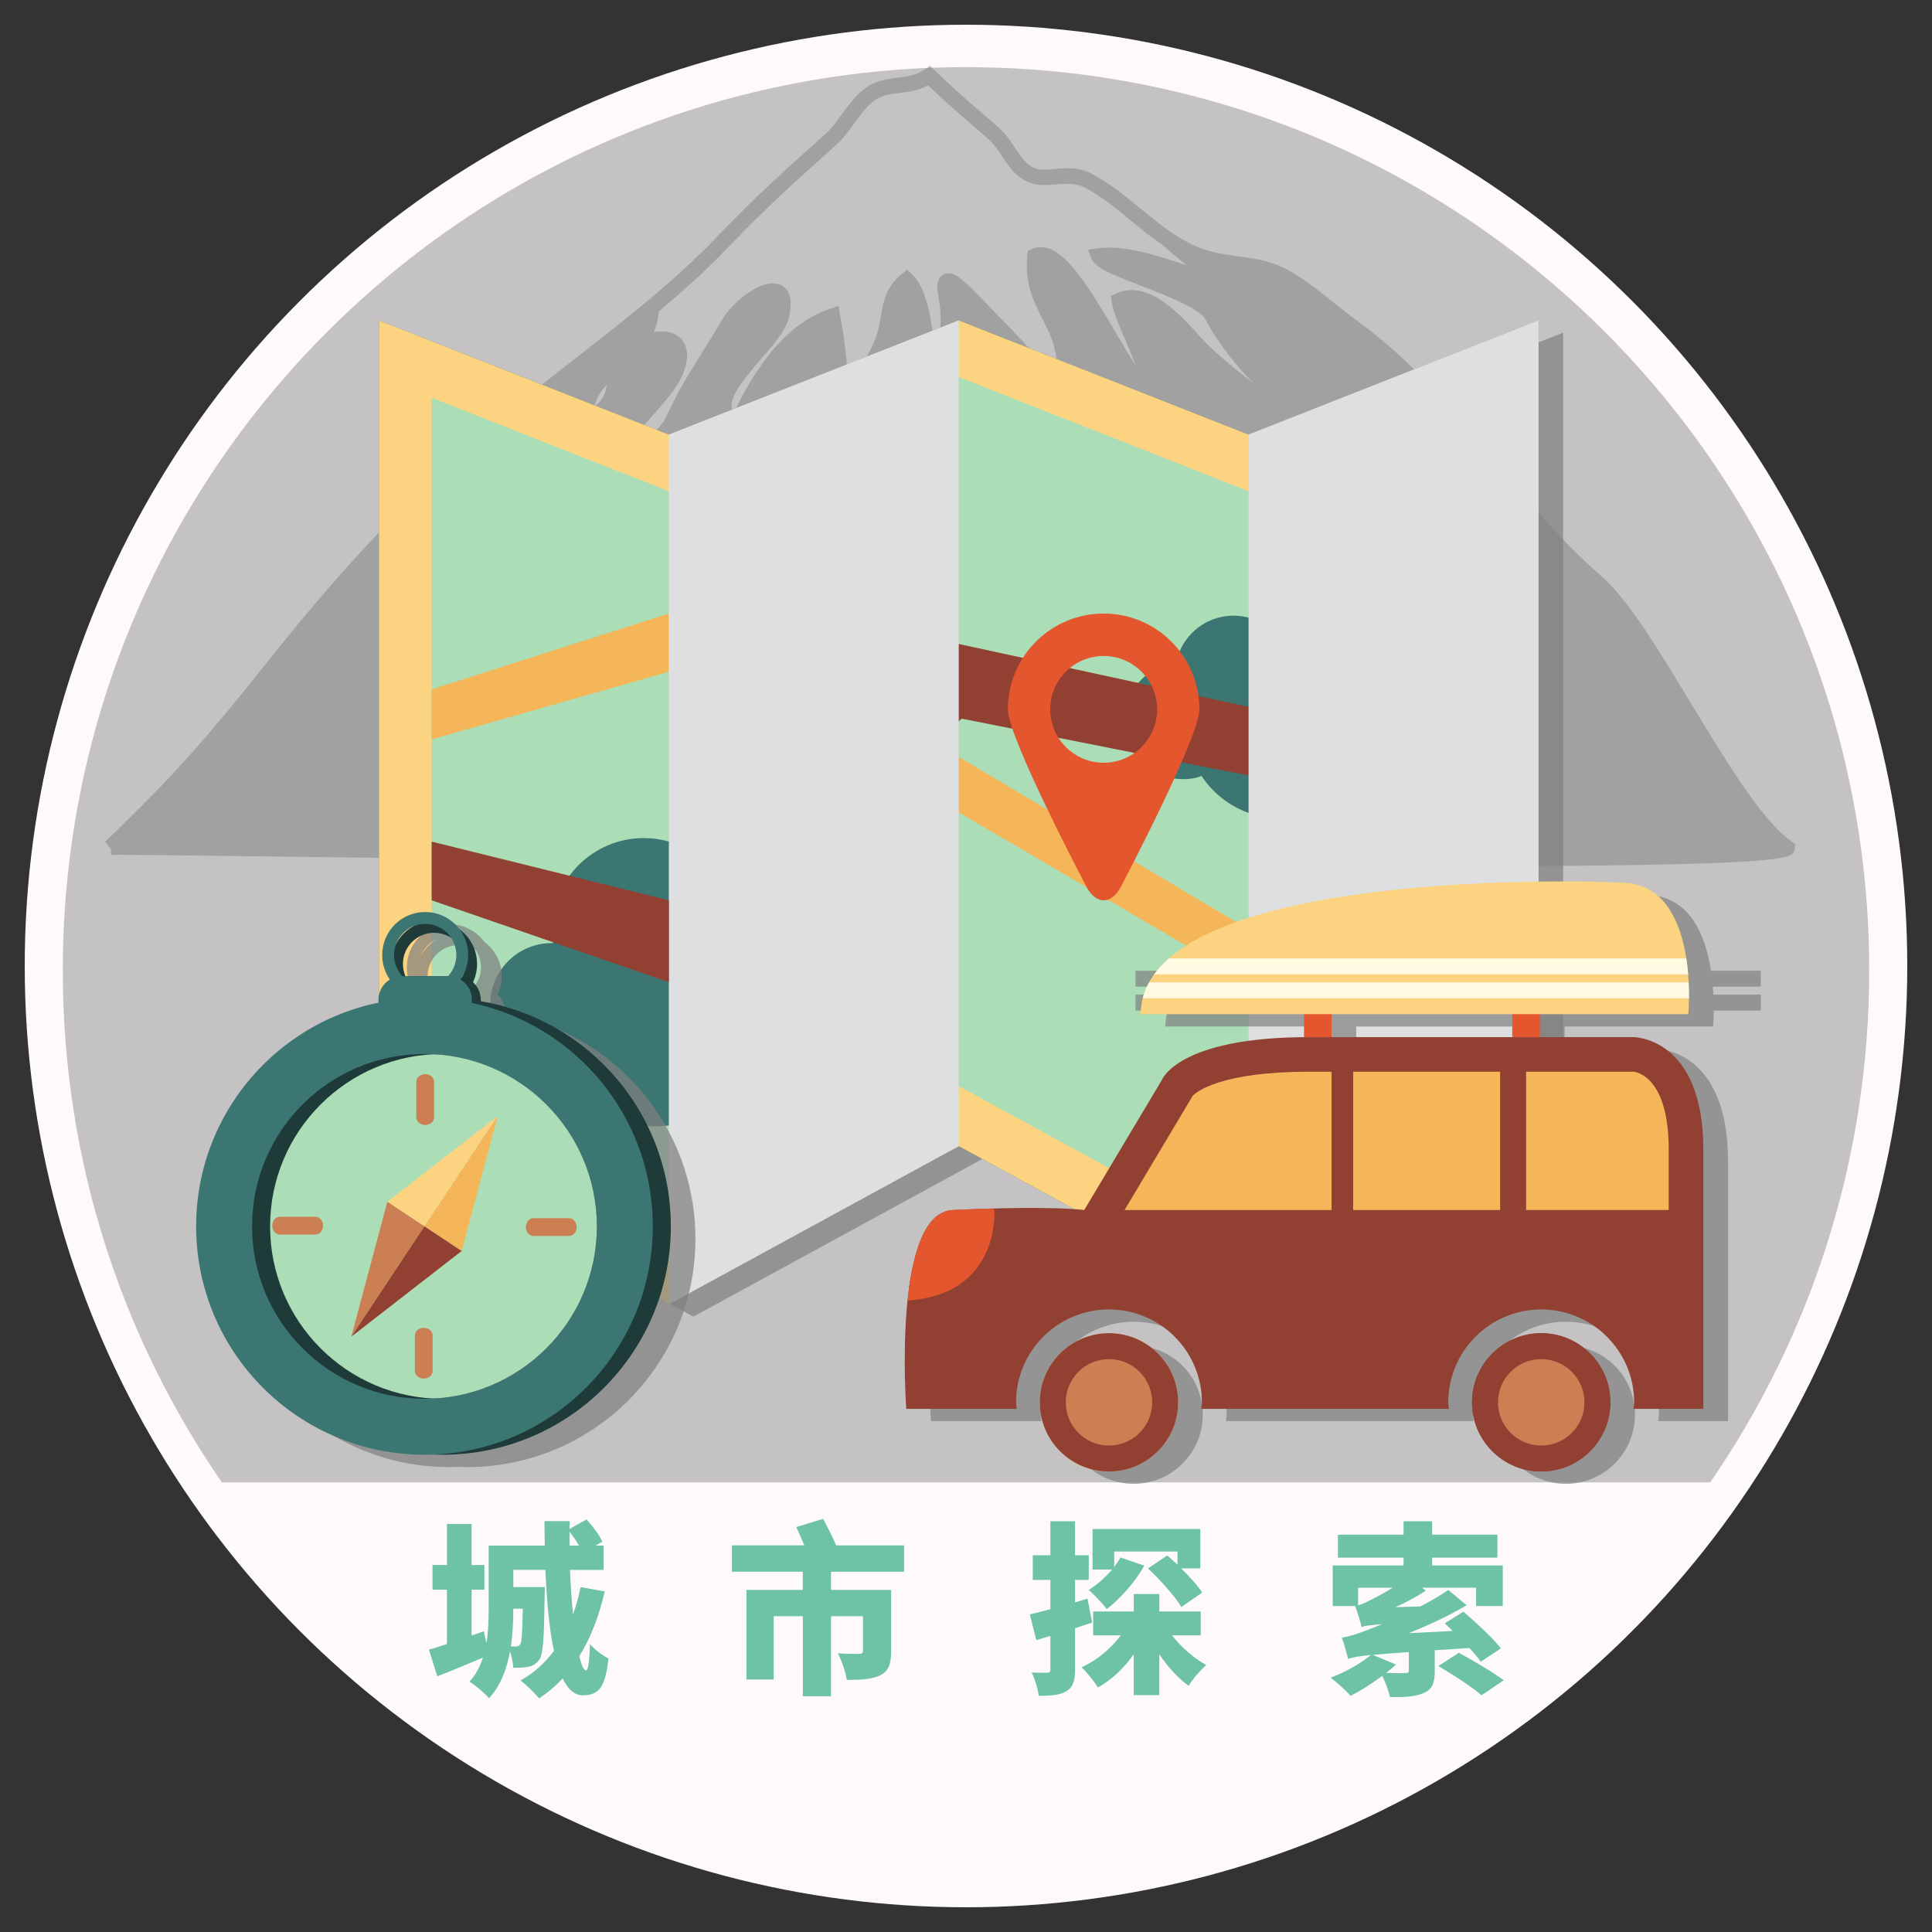 <?xml version="1.0" encoding="utf-8"?>
<!-- Generator: Adobe Illustrator 25.2.3, SVG Export Plug-In . SVG Version: 6.00 Build 0)  -->
<svg version="1.1" id="图层_1" xmlns="http://www.w3.org/2000/svg" xmlns:xlink="http://www.w3.org/1999/xlink" x="0px" y="0px"
	 viewBox="0 0 500 500" style="enable-background:new 0 0 500 500;" xml:space="preserve">
<rect x="0" y="0" width="500" height="500" fill="#333333" stroke="none"/>
<style type="text/css">
	.st0{fill:url(#SVGID_1_);}
	.st1{opacity:0.45;fill:#808080;}
	.st2{opacity:0.5;fill:#808080;}
	.st3{opacity:0.7;fill:#808080;}
	.st4{fill:#3C7673;}
	.st5{fill:#FCD381;}
	.st6{fill:#ABDDB6;}
	.st7{fill:#914032;}
	.st8{fill:#F5B559;}
	.st9{fill:#DEDFE0;}
	.st10{fill:#E3562E;}
	.st11{fill:#1E3B3A;}
	.st12{fill:#CC7F53;}
	.st13{opacity:0.7;}
	.st14{fill:#808080;}
	.st15{clip-path:url(#SVGID_2_);fill:#FFFAE1;}
	.st16{fill:#6DC2A7;}
</style>
<linearGradient id="SVGID_1_" gradientUnits="userSpaceOnUse" x1="-633.335" y1="-2.381" x2="-628.697" y2="-1.056">
	<stop  offset="0" style="stop-color:#FFFFFF"/>
	<stop  offset="1" style="stop-color:#FEFAFC"/>
</linearGradient>
<circle class="st0" cx="250" cy="250" r="243.6"/>
<g>
	<path class="st1" d="M483.75,251.13c0-129.1-104.65-233.75-233.75-233.75S16.25,122.03,16.25,251.13
		c0,49.2,15.2,94.85,41.17,132.51h385.17C468.55,345.98,483.75,300.33,483.75,251.13z"/>
	<path class="st2" d="M463.48,217.65c-7.6-5.47-16.93-20.88-25.95-35.78c-8.33-13.77-16.2-26.77-23-32.68
		c-10.65-9.26-19.34-19.82-27.75-30.04c-10.23-12.45-20.82-25.31-34.84-35.59c-2.1-1.54-4.16-3.18-6.22-4.82
		c-3.48-2.77-7.07-5.64-10.85-7.97c-5.19-3.19-9.55-3.78-14.17-4.4c-2.45-0.33-4.98-0.67-7.78-1.43c-3.02-0.82-6.02-2.27-9.43-4.55
		c-2.85-1.91-5.62-4.18-8.29-6.38c-3.99-3.28-8.1-6.67-12.76-9.08c-1.85-0.96-3.79-1.4-6.11-1.4c-1.15,0-2.28,0.11-3.38,0.22
		c-1.9,0.19-3.74,0.3-5-0.17c-2.29-0.85-3.7-2.95-5.32-5.39c-1.2-1.81-2.45-3.67-4.21-5.21l-4.21-3.66
		c-4.14-3.59-8.05-6.97-12.34-11.15l-1.17-1.15l-1.35,0.94c-2.23,1.56-4.57,1.84-7.04,2.15c-2.25,0.28-4.58,0.56-6.89,1.79
		c-3.21,1.71-5.46,4.79-7.63,7.77c-1.37,1.87-2.65,3.64-4.06,4.9c-9.89,8.81-18.84,16.91-28.21,26.75
		c-5.03,5.28-10.85,10.64-18.32,16.85l-0.02,0.02c-5.77,4.79-11.73,9.45-18.05,14.39c-14.22,11.11-28.92,22.59-43.14,37.02
		c-18.17,18.43-28.35,31.16-38.2,43.46C57,186.51,46.82,199.23,27.2,217.82l1.48,1.85l0.1,1.57c1.49-0.09,24.11,0.19,56.95,0.61
		c71.21,0.9,190.39,2.39,276.15,2.39c101.16,0,101.77-1.9,102.48-4.09l0.29-1.65L463.48,217.65z M285.8,105.51
		c0.95,2.82,1.81,6.02,2.44,8.76c-0.56-0.13-0.87-0.38-1.07-0.58c-0.33-0.34-0.58-0.81-0.78-1.38
		C285.81,110.6,285.75,108.02,285.8,105.51z M255.82,108.27c-0.57-0.63-0.9-1.68-0.98-3.09c2.05,0.84,4.08,2.19,4.68,3.79
		C258.08,109.25,256.55,109.09,255.82,108.27z M209.53,119.51c-0.1,0.14-0.3,0.44-0.76,0.67c-0.13-0.82-0.21-1.36-0.25-1.65
		c0.07-0.5,0.14-0.91,0.22-1.27c0.24-1.05,0.57-1.5,1.07-1.69c0.1,0.4,0.08,0.75,0.11,1.13c0.04,0.37,0.14,0.76,0.11,1.09
		C209.99,118.48,209.82,119.07,209.53,119.51z M178.95,127.21c0.5-1.9,1.71-5.19,4.29-6.33c-0.27,1.21-0.91,2.79-1.93,4.22
		C180.4,126.38,179.52,127.05,178.95,127.21z M157.03,99.66c-0.42,3.02-1.79,4.55-3.14,5.45c0.11-0.52,0.31-1.15,0.65-1.9
		C155.28,101.56,156.24,100.36,157.03,99.66z M188.4,64.05c9.26-9.73,18.15-17.77,27.97-26.52c1.73-1.54,3.2-3.56,4.63-5.52
		c1.91-2.61,3.88-5.32,6.28-6.6c1.65-0.88,3.52-1.11,5.5-1.35c2.3-0.28,4.85-0.59,7.42-1.96c3.94,3.77,7.57,6.92,11.4,10.24
		l4.19,3.64c1.37,1.2,2.42,2.77,3.53,4.44c1.84,2.75,3.75,5.6,7.24,6.9c1.87,0.69,4.24,0.64,6.78,0.4c2.59-0.25,5.23-0.3,7.26,0.75
		c4.29,2.22,8.07,5.33,12.07,8.62c2.74,2.26,5.58,4.59,8.36,6.42c1.88,1.73,4,3.49,5.99,5.13c-0.21-0.07-0.43-0.14-0.65-0.21
		c-7.16-2.38-15.44-5.1-22.29-4.16l-2.52,0.34l0.94,2.36c0.91,2.28,4.8,3.88,12.81,6.99c6.36,2.47,15.07,5.85,16.54,8.55
		c3.95,7.23,8.44,12.44,12.48,16.65c-0.58-0.46-1.15-0.92-1.72-1.37c-4.53-3.59-8.45-6.69-11.98-10.62
		c-2.71-3.01-6.28-6.99-10.26-9.54c-2.39-1.53-4.92-2.56-7.51-2.56c-1.4,0-2.76,0.3-4.03,0.9l-1.34,0.63l0.22,1.47
		c0.38,2.55,1.85,6,3.55,9.99c0.89,2.1,1.88,4.41,2.69,6.63c-1.59-2.49-3.29-5.38-4.97-8.23c-7-11.9-12.22-20.21-17.41-22.1
		c-0.74-0.27-1.48-0.41-2.22-0.41c-0.82,0-1.62,0.18-2.37,0.53l-1.04,0.49l-0.09,1.15c-0.57,7.46,1.37,11.33,4.06,16.68l1.18,2.36
		c0.35,0.72,0.66,1.44,0.93,2.16c1.91,5.08,1.98,10.36,1.19,15.62c-2.15-8.23-6.25-12.41-13.52-19.81l-4.95-5.11
		c-4.83-5.06-7.16-7.28-9.31-7.28c-0.84,0-1.59,0.35-2.11,0.99c-0.83,1.02-0.96,2.57-0.44,5.18c0.27,1.35,0.44,2.71,0.51,4.05
		c0.23,4.02-0.36,7.93-1.32,11.33c-0.71-7.96-1.92-17.55-6.04-21.33l-1.25-1.15l-1.33,1.06c-4.18,3.31-4.84,7.23-5.49,11.02
		c-0.25,1.49-0.52,3.03-1,4.58c-0.53,1.71-1.36,3.36-2.23,5.11c-1.48,2.96-3.02,6.03-3.19,9.62c-0.13,2.59,0.2,4.9,0.52,7.13
		c0.31,2.22,0.64,4.52,0.54,7.2c-0.15,3.97-1.71,7.6-5.32,12.04c2.52-19.31,3.1-30.62,0.11-46.14L217,79.19l-2.14,0.71
		c-12.97,4.27-20.58,18.01-24.97,26.88c-0.29-0.41-0.46-0.85-0.53-1.3c-0.48-3.24,3.78-8.16,7.54-12.5
		c3.36-3.87,6.52-7.52,7.28-10.83c0.77-3.35,0.55-5.72-0.67-7.24c-0.58-0.73-1.66-1.59-3.5-1.59c-4.39,0-10.64,5.12-13.3,9.7
		c-1.92,3.31-3.64,6.05-5.25,8.63c-3.23,5.16-6.02,9.62-9.24,16.58c-1.47,3.19-7.54,7.64-12.78,10.24c2.69-3.39,4.83-5.76,7.05-8.22
		c2.02-2.23,4.11-4.54,6.67-7.71c4.12-5.06,5.63-10.1,4.03-13.47c-1.24-2.62-4.2-3.79-7.92-3.08c0.28-0.8,0.51-1.59,0.72-2.37
		c0.04-0.16,0.09-0.33,0.12-0.49c0.18-0.78,0.3-1.55,0.34-2.32c0-0.07,0.03-0.14,0.03-0.2C177.72,74.54,183.43,69.27,188.4,64.05z"
		/>
	<polygon class="st3" points="329.51,115.66 254.49,86.1 179.47,115.66 104.44,86.1 104.44,299.81 179.47,340.73 254.49,299.81 
		329.51,340.73 404.54,299.81 404.54,86.1 	"/>
	<g>
		<polygon class="st4" points="173.09,112.47 173.09,337.54 98.07,296.62 98.07,82.91 		"/>
		<polygon class="st4" points="173.09,112.47 173.09,337.54 248.12,296.62 248.12,82.91 		"/>
		<polygon class="st4" points="323.13,112.47 323.13,337.54 248.12,296.62 248.12,82.91 		"/>
		<polygon class="st4" points="323.13,112.47 323.13,337.54 398.16,296.62 398.16,82.91 		"/>
		<polygon class="st5" points="323.13,112.47 248.12,82.91 173.09,112.47 98.07,82.91 98.07,296.62 173.09,337.54 248.12,296.62 
			323.13,337.54 398.16,296.62 398.16,82.91 		"/>
		<polygon class="st6" points="248.12,281.08 173.09,322 111.71,288.52 111.71,102.95 173.09,127.13 248.12,97.58 323.13,127.13 
			384.52,102.95 384.52,288.52 323.13,322 		"/>
		<path class="st4" d="M206.15,241.76c-1.13-7.69-7.68-13.6-15.67-13.6c-1.19,0-2.33,0.15-3.45,0.4
			c-4.17-6.96-11.7-11.67-20.4-11.67c-13.18,0-23.85,10.67-23.85,23.84c0,1.16,0.19,2.26,0.35,3.38c-0.12-0.01-0.23-0.04-0.35-0.04
			c-8.78,0-15.92,7.12-15.92,15.91c0,8.79,7.13,15.92,15.92,15.92c0.82,0,1.61-0.13,2.4-0.24c4.23,9.33,13.59,15.82,24.49,15.82
			c9.99,0,18.68-5.45,23.32-13.52c2.18,0.85,4.52,1.35,7,1.35c10.67,0,19.32-8.65,19.32-19.32
			C219.32,251.48,213.78,244.34,206.15,241.76z"/>
		<path class="st4" d="M329.59,163.46c-3.46-3.25-8.38-4.84-13.39-3.82c-6.15,1.26-10.66,6.08-11.82,11.87
			c-0.4,0.05-0.8,0.04-1.2,0.12c-8.2,1.68-13.49,9.69-11.81,17.89c1.68,8.2,9.69,13.49,17.89,11.82c0.59-0.12,1.14-0.35,1.7-0.53
			c5.29,8.04,15.06,12.5,25.07,10.46c13.11-2.68,21.56-15.49,18.88-28.6C352.45,170.66,341.49,162.67,329.59,163.46z"/>
		<polygon class="st7" points="173.09,233 248.12,166.66 323.13,182.94 384.52,158.79 385.28,173.85 323.13,200.7 248.87,185.98 
			173.09,254.18 		"/>
		<polygon class="st8" points="384.52,254.18 323.13,254.18 248.12,210.23 173.09,173.85 111.71,191.35 111.71,178.4 173.09,158.79 
			248.12,195.9 323.13,240.54 385.28,240.92 		"/>
		<polygon class="st9" points="173.09,112.47 173.09,337.54 248.12,296.62 248.12,82.91 		"/>
		<polygon class="st9" points="323.13,112.47 323.13,337.54 398.16,296.62 398.16,82.91 		"/>
		<path class="st10" d="M285.63,158.79c-13.69,0-24.8,11.1-24.8,24.79c0,7.23,19.69,44.65,19.69,44.65c2.81,6.37,7.41,6.37,10.21,0
			c0,0,19.68-37.42,19.68-44.65C310.41,169.89,299.32,158.79,285.63,158.79z M285.63,197.4c-7.63,0-13.82-6.19-13.82-13.82
			c0-7.63,6.19-13.81,13.82-13.81c7.63,0,13.82,6.18,13.82,13.81C299.45,191.21,293.26,197.4,285.63,197.4z"/>
		<polygon class="st7" points="173.09,254.18 111.71,233 111.71,217.81 173.09,233 		"/>
	</g>
	<path class="st3" d="M130.77,262.32c0.01-0.12,0.04-0.24,0.04-0.37c0-1.81-0.8-3.42-2.04-4.54c0.68-1.44,1.08-3.05,1.08-4.75
		c0-3.66-1.78-6.9-4.5-8.93c-2.03-2.73-5.27-4.51-8.93-4.51c-6.15,0-11.13,4.98-11.13,11.13c0,2.37,0.74,4.56,2,6.36
		c-1.78,1.08-2.97,3.01-2.97,5.24c0,0.25,0.04,0.48,0.07,0.72c-26.96,5.48-47.25,29.33-47.25,57.91c0,32.64,26.46,59.1,59.09,59.1
		c0.78,0,1.56-0.03,2.33-0.06c0.78,0.03,1.55,0.06,2.33,0.06c32.64,0,59.09-26.46,59.09-59.1
		C179.99,291.3,158.7,267.02,130.77,262.32z M110.66,252.65c0-4.45,3.61-8.06,8.06-8.06c1.64,0,3.15,0.49,4.42,1.33
		c0.84,1.27,1.33,2.79,1.33,4.42c0,2.11-0.83,4.02-2.16,5.46h-9.55h-1.46C110.89,254.84,110.66,253.77,110.66,252.65z
		 M126.01,255.96c0.05-0.09,0.11-0.17,0.15-0.25c-0.04,0.09-0.08,0.17-0.12,0.26C126.03,255.97,126.02,255.97,126.01,255.96z
		 M113.35,242.9c-1.85,1.02-3.37,2.54-4.39,4.39C109.78,245.3,111.37,243.72,113.35,242.9z"/>
	<g>
		<path class="st6" d="M154.47,317.38c0,24.64-19.98,44.62-44.62,44.62c-24.64,0-44.62-19.98-44.62-44.62
			c0-24.64,19.98-44.62,44.62-44.62C134.49,272.76,154.47,292.74,154.47,317.38z"/>
		<g>
			<path class="st11" d="M114.52,258.29c-32.64,0-59.1,26.46-59.1,59.09c0,32.64,26.46,59.1,59.1,59.1
				c32.64,0,59.09-26.46,59.09-59.1C173.61,284.75,147.16,258.29,114.52,258.29z M114.52,362.01c-24.65,0-44.62-19.98-44.62-44.62
				c0-24.64,19.98-44.62,44.62-44.62c24.64,0,44.62,19.98,44.62,44.62C159.14,342.03,139.16,362.01,114.52,362.01z"/>
			<path class="st11" d="M124.43,258.76c0,3.39-2.75,6.14-6.14,6.14h-11.91c-3.39,0-6.14-2.75-6.14-6.14l0,0
				c0-3.39,2.75-6.14,6.14-6.14h11.91C121.69,252.62,124.43,255.37,124.43,258.76L124.43,258.76z"/>
			<path class="st11" d="M112.34,238.34c-6.15,0-11.13,4.98-11.13,11.13c0,6.14,4.98,11.13,11.13,11.13
				c6.14,0,11.13-4.98,11.13-11.13C123.47,243.32,118.48,238.34,112.34,238.34z M112.34,257.52c-4.45,0-8.06-3.61-8.06-8.06
				c0-4.45,3.61-8.06,8.06-8.06c4.45,0,8.06,3.61,8.06,8.06C120.4,253.92,116.79,257.52,112.34,257.52z"/>
		</g>
		<path class="st4" d="M109.85,258.29c-32.64,0-59.09,26.46-59.09,59.09c0,32.64,26.46,59.1,59.09,59.1
			c32.64,0,59.09-26.46,59.09-59.1C168.95,284.75,142.49,258.29,109.85,258.29z M109.85,362.01c-24.64,0-44.62-19.98-44.62-44.62
			c0-24.64,19.98-44.62,44.62-44.62c24.64,0,44.62,19.98,44.62,44.62C154.47,342.03,134.49,362.01,109.85,362.01z"/>
		<g>
			<polygon class="st5" points="128.8,288.83 109.85,317.38 100.24,311.01 			"/>
			<polygon class="st8" points="128.8,288.83 109.85,317.38 119.47,323.76 			"/>
			<polygon class="st12" points="90.91,345.94 109.85,317.38 100.24,311.01 			"/>
			<polygon class="st7" points="90.91,345.94 109.85,317.38 119.47,323.76 			"/>
		</g>
		<path class="st4" d="M122.13,258.76c0,3.39-2.75,6.14-6.14,6.14h-11.91c-3.39,0-6.14-2.75-6.14-6.14l0,0
			c0-3.39,2.75-6.14,6.14-6.14h11.91C119.38,252.62,122.13,255.37,122.13,258.76L122.13,258.76z"/>
		<path class="st4" d="M110.04,236.03c-6.15,0-11.13,4.98-11.13,11.13c0,6.15,4.98,11.13,11.13,11.13c6.14,0,11.13-4.98,11.13-11.13
			C121.17,241.02,116.18,236.03,110.04,236.03z M110.04,255.22c-4.45,0-8.06-3.61-8.06-8.06c0-4.45,3.61-8.06,8.06-8.06
			c4.45,0,8.06,3.61,8.06,8.06C118.1,251.61,114.49,255.22,110.04,255.22z"/>
		<path class="st12" d="M112.34,289.17c0,1.08-1.03,1.96-2.3,1.96l0,0c-1.27,0-2.3-0.88-2.3-1.96v-9.21c0-1.08,1.03-1.96,2.3-1.96
			l0,0c1.27,0,2.3,0.88,2.3,1.96V289.17z"/>
		<path class="st12" d="M81.64,314.9c1.08,0,1.96,1.03,1.96,2.3l0,0c0,1.27-0.88,2.3-1.96,2.3h-9.21c-1.08,0-1.96-1.03-1.96-2.3l0,0
			c0-1.27,0.88-2.3,1.96-2.3H81.64z"/>
		<path class="st12" d="M107.37,345.6c0-1.08,1.03-1.96,2.3-1.96l0,0c1.27,0,2.3,0.88,2.3,1.96v9.21c0,1.08-1.03,1.96-2.3,1.96l0,0
			c-1.27,0-2.3-0.88-2.3-1.96V345.6z"/>
		<path class="st12" d="M138.06,319.87c-1.08,0-1.96-1.03-1.96-2.3l0,0c0-1.27,0.88-2.3,1.96-2.3h9.21c1.08,0,1.96,1.03,1.96,2.3
			l0,0c0,1.27-0.88,2.3-1.96,2.3H138.06z"/>
	</g>
	<g class="st13">
		<path class="st14" d="M293.38,348.22c-9.88,0-17.9,8.01-17.9,17.9c0,9.88,8.01,17.89,17.9,17.89c9.89,0,17.9-8.01,17.9-17.89
			C311.28,356.23,303.26,348.22,293.38,348.22z"/>
		<path class="st14" d="M405.23,348.22c-9.88,0-17.9,8.01-17.9,17.9c0,9.88,8.01,17.89,17.9,17.89c9.89,0,17.9-8.01,17.9-17.89
			C423.14,356.23,415.12,348.22,405.23,348.22z"/>
		<path class="st14" d="M455.68,255.35v-4.12h-12.89c-1.38-9.02-5.32-19.02-15.97-19.58c-16.5-0.87-93.72-1.74-117.94,19.58h-15.02
			v4.12h11.23c-0.48,0.67-0.91,1.36-1.3,2.06h-9.93v4.12h8.29c-0.34,1.32-0.54,2.69-0.56,4.12h42.27v5.94h1.2
			c-34.05,0-38.05,11.19-38.05,11.19l-20.03,33.56c0,0-7.39-1.13-30.88-0.14c-0.19,0.01-0.37,0.01-0.56,0.02
			c-0.85,0.04-1.71,0.08-2.6,0.12c-0.48,0.02-0.93,0.1-1.38,0.21c-0.15,0.04-0.29,0.11-0.44,0.15c-0.28,0.09-0.56,0.18-0.83,0.31
			c-0.17,0.08-0.32,0.18-0.48,0.28c-0.23,0.13-0.47,0.27-0.69,0.43c-0.16,0.12-0.31,0.25-0.47,0.38c-0.21,0.17-0.42,0.35-0.61,0.54
			c-0.15,0.15-0.29,0.32-0.44,0.48c-0.19,0.21-0.37,0.42-0.55,0.66c-0.14,0.18-0.27,0.37-0.41,0.57c-0.17,0.25-0.34,0.5-0.5,0.76
			c-0.13,0.21-0.25,0.42-0.37,0.64c-0.15,0.28-0.3,0.56-0.45,0.86c-0.11,0.23-0.23,0.47-0.33,0.71c-0.14,0.31-0.27,0.63-0.4,0.95
			c-0.1,0.25-0.2,0.51-0.3,0.77c-0.13,0.34-0.25,0.69-0.36,1.04c-0.09,0.27-0.18,0.53-0.26,0.81c-0.11,0.37-0.22,0.75-0.33,1.13
			c-0.08,0.28-0.16,0.55-0.23,0.83c-0.1,0.4-0.2,0.82-0.3,1.23c-0.06,0.28-0.13,0.55-0.19,0.83c-0.1,0.45-0.19,0.92-0.28,1.39
			c-0.05,0.25-0.1,0.5-0.15,0.76c-0.1,0.56-0.19,1.13-0.28,1.7c-0.03,0.17-0.06,0.34-0.08,0.51c-0.22,1.47-0.41,2.97-0.56,4.47
			c0,0,0,0,0,0c-1.4,13.59-0.33,28.04-0.33,28.04h28.58c-0.04-0.56-0.17-1.1-0.17-1.67c0-13.29,10.77-24.05,24.05-24.05
			c13.28,0,24.05,10.77,24.05,24.05c0,0.57-0.13,1.11-0.17,1.67h64.1c-0.04-0.56-0.17-1.1-0.17-1.67
			c0-13.29,10.77-24.05,24.05-24.05c13.28,0,24.06,10.77,24.06,24.05c0,0.57-0.13,1.11-0.17,1.67h18.07c0,0,0-38.03,0-67.11
			c0-29.08-18.02-29.08-18.02-29.08s-10.09,0-24.28,0v-5.94h38.42c0,0,0.15-1.61,0.17-4.12h12.2v-4.12H443.4
			c-0.03-0.67-0.07-1.35-0.13-2.06H455.68z M397.76,271.6c-14.46,0-31.71,0-46.77,0v-5.94h46.77V271.6z"/>
	</g>
	<g>
		<path class="st7" d="M422.79,268.41c0,0-50.07,0-84.11,0c-34.05,0-38.05,11.19-38.05,11.19l-20.03,33.56c0,0-8.04-1.23-34.04,0
			c-15.78,0.74-12.02,51.45-12.02,51.45h28.58c-0.04-0.56-0.17-1.1-0.17-1.67c0-13.29,10.77-24.05,24.05-24.05
			c13.28,0,24.05,10.77,24.05,24.05c0,0.57-0.13,1.11-0.17,1.67h64.1c-0.04-0.56-0.17-1.1-0.17-1.67
			c0-13.29,10.77-24.05,24.05-24.05c13.28,0,24.06,10.77,24.06,24.05c0,0.57-0.13,1.11-0.17,1.67h18.07c0,0,0-38.03,0-67.11
			C440.81,268.41,422.79,268.41,422.79,268.41z"/>
		<path class="st8" d="M304.9,362.93c0-9.89-8.01-17.9-17.9-17.9c-9.88,0-17.9,8.01-17.9,17.9c0,9.88,8.01,17.89,17.9,17.89
			C296.89,380.82,304.9,372.81,304.9,362.93z"/>
		<path class="st7" d="M416.76,362.93c0-9.89-8.01-17.9-17.9-17.9c-9.88,0-17.9,8.01-17.9,17.9c0,9.88,8.01,17.89,17.9,17.89
			C408.75,380.82,416.76,372.81,416.76,362.93z"/>
		<path class="st7" d="M304.9,362.93c0-9.89-8.01-17.9-17.9-17.9c-9.88,0-17.9,8.01-17.9,17.9c0,9.88,8.01,17.89,17.9,17.89
			C296.89,380.82,304.9,372.81,304.9,362.93z"/>
		<path class="st12" d="M298.19,362.93c0-6.18-5.01-11.19-11.19-11.19s-11.18,5.01-11.18,11.19c0,6.17,5.01,11.18,11.18,11.18
			S298.19,369.11,298.19,362.93z"/>
		<path class="st7" d="M416.76,362.93c0-9.89-8.01-17.9-17.9-17.9c-9.88,0-17.9,8.01-17.9,17.9c0,9.88,8.01,17.89,17.9,17.89
			C408.75,380.82,416.76,372.81,416.76,362.93z"/>
		<path class="st12" d="M410.05,362.93c0-6.18-5.01-11.19-11.19-11.19c-6.18,0-11.18,5.01-11.18,11.19
			c0,6.17,5.01,11.18,11.18,11.18C405.04,374.11,410.05,369.11,410.05,362.93z"/>
		<path class="st8" d="M344.61,277.36h-5.93c-22.69,0-28.99,5.19-30,6.22l-17.65,29.58h53.58V277.36z"/>
		<rect x="350.2" y="277.36" class="st8" width="38.03" height="35.79"/>
		<path class="st8" d="M422.79,277.36h-27.84v35.79h36.91v-15.66C431.86,278.61,423.44,277.42,422.79,277.36z"/>
		<path class="st10" d="M234.87,336.57c24.1-1.54,22.49-23.42,22.49-23.42c-0.19-0.15-0.38-0.25-0.57-0.39
			c-3.06,0.09-6.43,0.21-10.23,0.39C239.2,313.5,236.1,324.7,234.87,336.57z"/>
		<rect x="337.48" y="259.46" class="st10" width="7.13" height="8.95"/>
		<rect x="391.38" y="259.46" class="st10" width="7.13" height="8.95"/>
		<g>
			<g>
				<defs>
					<path id="SVGID_3_" d="M295.2,262.47h141.73c0,0,3.09-32.98-16.5-34.01C400.85,227.42,295.72,226.39,295.2,262.47z"/>
				</defs>
				<use xlink:href="#SVGID_3_"  style="overflow:visible;fill:#FCD381;"/>
				<clipPath id="SVGID_2_">
					<use xlink:href="#SVGID_3_"  style="overflow:visible;"/>
				</clipPath>
				<rect x="287.48" y="254.22" class="st15" width="161.83" height="4.12"/>
				<rect x="287.48" y="248.04" class="st15" width="161.83" height="4.12"/>
			</g>
		</g>
	</g>
</g>
<g>
	<path class="st16" d="M156.51,411.86c-1.49,6.43-3.65,12.05-6.58,16.75c0.53,2.35,1.15,3.7,1.73,3.7c0.53,0,0.91-2.21,1.01-6.82
		c1.3,1.49,3.26,2.98,4.8,3.7c-0.82,7.63-2.54,9.55-6.67,9.55c-2.16,0-3.89-1.63-5.18-4.37c-1.82,1.97-3.89,3.7-6.1,5.18
		c-0.96-1.2-3.41-3.6-4.8-4.66c3.46-1.92,6.29-4.51,8.64-7.63c-1.25-5.81-1.87-13.3-2.21-20.98h-8.3v4.46H141c0,0,0,1.49-0.05,2.16
		c-0.14,10.61-0.34,15.12-1.34,16.56c-0.82,1.15-1.63,1.63-2.78,1.87c-0.96,0.24-2.4,0.29-3.98,0.29c-0.1-1.3-0.43-2.88-0.86-4.27
		c-0.82,4.56-2.45,8.98-5.42,12.14c-1.01-1.2-3.65-3.46-5.09-4.27c1.68-1.82,2.78-3.98,3.5-6.24c-4.03,1.73-8.21,3.46-11.81,4.85
		l-2.16-6.91c1.34-0.38,2.93-0.86,4.66-1.44v-14.07h-3.74v-6.38h3.74v-10.61h6.38v10.61h3.31v6.38h-3.31v11.86l3.17-1.1l0.67,3.12
		c0.48-2.93,0.58-6,0.58-8.74V400H141c-0.05-2.11-0.1-4.27-0.1-6.34h6.53l-0.05,2.02l4.42-2.45c1.58,1.73,3.36,4.08,4.08,5.76
		l-1.78,1.01h2.11v6.29h-8.69c0.14,4.08,0.43,8.02,0.77,11.52c0.82-2.21,1.44-4.56,1.97-7.06L156.51,411.86z M132.84,416.32v0.29
		c0,2.88-0.14,6.14-0.62,9.46c0.53,0.05,0.96,0.05,1.3,0.05c0.48,0,0.82-0.14,1.15-0.62c0.34-0.62,0.53-2.93,0.62-9.17H132.84z
		 M149.84,400c-0.67-1.2-1.58-2.5-2.45-3.6c0,1.2,0,2.4,0,3.6H149.84z"/>
	<path class="st16" d="M215.07,406.77v4.7h15.55v15.94c0,3.22-0.67,5.14-2.88,6.19c-2.26,1.06-5.04,1.15-8.59,1.15
		c-0.29-2.02-1.34-4.99-2.3-6.86c1.92,0.14,4.75,0.14,5.42,0.14c0.77,0,1.06-0.19,1.06-0.77v-8.98h-8.26v20.69h-7.3v-20.69h-7.54
		v16.37h-7.06v-23.19h14.59v-4.7h-18.34v-6.82h18.72c-0.62-1.58-1.44-3.31-2.06-4.75l6.96-2.11c1.1,2.11,2.54,4.9,3.36,6.87h17.57
		v6.82H215.07z"/>
	<path class="st16" d="M282.65,419.92c-1.44,0.48-2.93,0.96-4.42,1.44v10.75c0,2.88-0.53,4.51-2.16,5.52
		c-1.68,1.06-3.98,1.25-7.25,1.25c-0.19-1.63-0.96-4.32-1.82-6.05c1.68,0.1,3.46,0.1,3.98,0.05c0.62,0,0.86-0.14,0.86-0.77v-8.74
		l-3.65,1.1l-1.68-6.67c1.54-0.34,3.36-0.82,5.33-1.34v-7.58h-4.56v-6.38h4.56v-8.79h6.38v8.79h3.55v6.38h-3.55v5.81l3.22-0.96
		L282.65,419.92z M303.34,423.23c2.35,3.07,5.62,5.91,8.83,7.68c-1.44,1.25-3.55,3.7-4.56,5.38c-2.74-1.97-5.38-4.9-7.58-8.16v10.56
		h-6.62v-10.56c-2.54,3.6-5.71,6.62-9.26,8.59c-0.96-1.54-2.88-3.98-4.27-5.23c3.94-1.73,7.58-4.8,10.18-8.26h-7.15v-6.19h10.51
		v-4.51h6.62v4.51h10.71v6.19H303.34z M296.14,405.19c-2.35,4.22-6.24,8.59-9.7,11.23c-1.01-1.3-3.31-3.79-4.7-4.94
		c2.16-1.34,4.32-3.22,6.05-5.28h-5.04v-10.51h27.89v10.22h-4.94c2.16,2.16,4.27,4.42,5.42,6.24l-5.38,3.75
		c-1.63-2.78-5.47-7.01-8.64-9.99l4.99-3.36c0.82,0.72,1.73,1.54,2.64,2.4v-3.41h-16.37v3.98c0.62-0.82,1.15-1.63,1.63-2.45
		L296.14,405.19z"/>
	<path class="st16" d="M371.31,427.08v5.47c0,3.02-0.62,4.7-2.98,5.66c-2.3,0.96-5.14,1.01-8.59,1.01
		c-0.34-1.58-1.15-3.79-2.02-5.52c-2.64,2.02-5.66,3.89-8.16,5.18c-1.2-1.3-3.7-3.6-5.18-4.7c3.7-1.39,7.87-3.7,10.37-5.86
		c-3.55,0.34-4.8,0.62-5.86,1.01c-0.24-1.1-1.06-3.98-1.63-5.52c2.02-0.29,3.75-0.86,6.62-1.97c0.82-0.29,2.11-0.82,3.74-1.49
		c-3.46,0.24-4.46,0.43-5.23,0.72c-0.24-1.1-1.1-3.89-1.68-5.42h-5.81v-10.51h18.34v-2.02h-16.99v-5.95h16.99v-3.46h7.39v3.46h16.9
		v5.95h-16.9v2.02h18.29v10.51h-6.91v-4.75h-13.97l0.96,0.77c-2.26,1.49-4.99,2.98-7.87,4.27l6.43-0.19
		c2.59-1.34,5.14-2.78,7.25-4.27l4.75,3.94c-4.66,2.78-9.79,5.18-15.03,7.25l11.42-0.58c-0.72-0.72-1.39-1.34-2.06-1.97l4.85-3.02
		c3.22,2.79,7.58,6.77,9.7,9.5l-5.23,3.46c-0.67-1.01-1.73-2.26-2.93-3.55L371.31,427.08z M351.48,415.46
		c0.91-0.24,1.82-0.67,2.98-1.25c0.96-0.48,3.46-1.73,6-3.31h-8.98V415.46z M364.59,427.56c-4.22,0.29-7.2,0.53-9.36,0.72l6.05,2.5
		c-0.77,0.72-1.63,1.44-2.54,2.16c2.02,0.05,4.13,0.1,4.8,0.05c0.82,0,1.06-0.14,1.06-0.67V427.56z M377.55,427.75
		c3.55,1.92,8.83,4.99,11.62,7.1l-5.76,3.89c-2.35-2.11-7.44-5.38-11.18-7.58L377.55,427.75z"/>
</g>
</svg>
